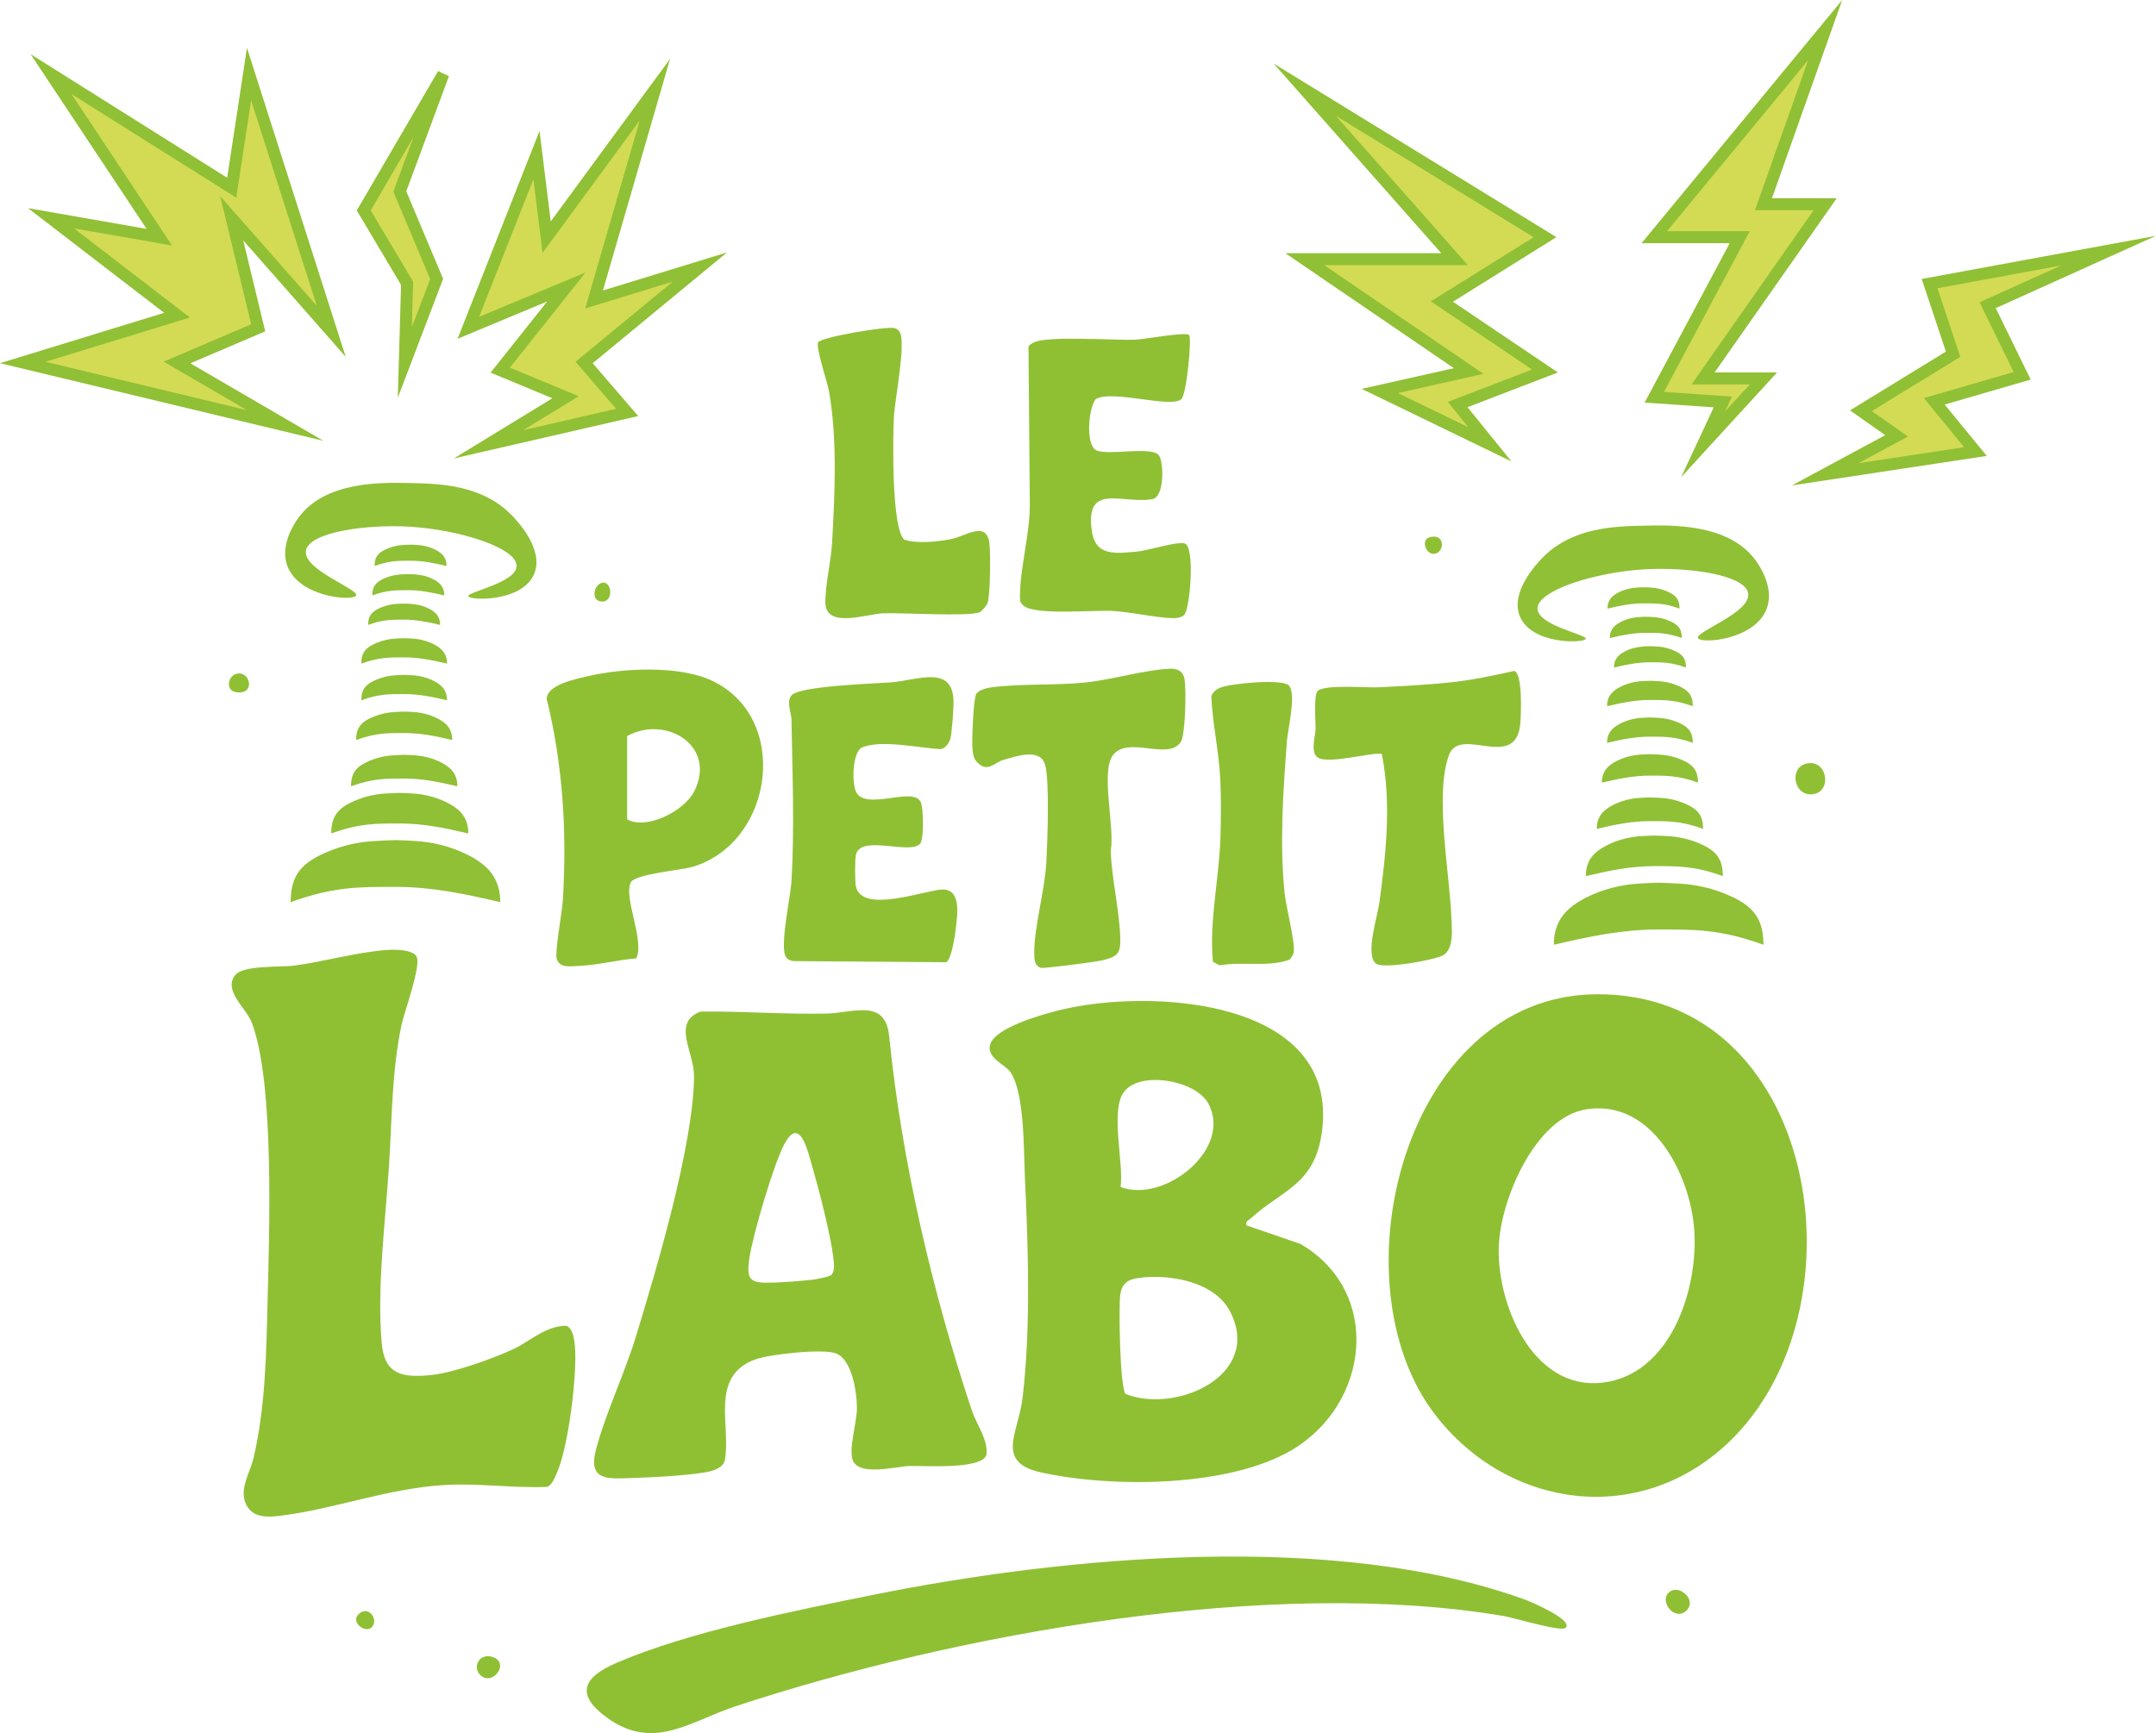 <?xml version="1.0" encoding="UTF-8"?>
<svg id="Calque_1" data-name="Calque 1" xmlns="http://www.w3.org/2000/svg" viewBox="0 0 538.92 433.31">
  <defs>
    <style>
      .cls-1 {
        fill: #90c035;
      }

      .cls-2 {
        fill: #8fc034;
      }

      .cls-3 {
        fill: #d2db53;
        stroke: #90c035;
        stroke-miterlimit: 10;
        stroke-width: 3px;
      }
    </style>
  </defs>
  <g>
    <path class="cls-2" d="M358.81,353.81c-25.52-32.94-7.99-104.65,39.97-105.22,55.81-.67,68.4,79.08,33.06,112.28-22.18,20.84-54.84,16.42-73.03-7.06ZM396.55,277.35c-12.68,1.98-21.18,22.08-21.87,33.5-.88,14.55,8.19,36.92,25.91,34.84,17.11-2.01,24.05-23.62,22.89-38.41-1.07-13.8-10.59-32.49-26.94-29.93Z"/>
    <path class="cls-2" d="M311.57,306.37l13.51,4.65c20.57,12.03,17.27,40.11-2.25,51.57-15.84,9.3-44.99,9.44-62.61,5.55-11.56-2.55-5.66-9.86-4.62-18.61,2.09-17.52,1.41-37.75.58-55.34-.31-6.41-.02-20.92-3.62-26.15-1.31-1.9-6.11-3.57-5.05-6.93,1.36-4.31,13.42-7.6,17.62-8.62,22.28-5.43,69.53-2.88,65.34,30.21-1.72,13.56-9.79,14.6-17.9,21.99-.58.53-1.27.54-1,1.68ZM280.1,296.77c10.89,4.21,28.22-9.55,21.87-20.97-3.25-5.85-17.69-8.28-21.29-2.4-3.03,4.93.23,17.52-.57,23.37ZM281.33,348.52c12.62,5.01,34.28-4.62,26.19-20.53-3.86-7.6-15.22-9.54-22.99-8.46-2.8.39-4.2,1.53-4.53,4.4-.37,3.24-.07,22.7,1.33,24.59Z"/>
    <path class="cls-2" d="M175.06,252.92c10.5-.13,20.94.71,31.46.5,6.76-.14,14.78-3.91,15.74,5.64,3.12,31.09,10.77,63.95,20.68,93.64,1.16,3.48,4.03,7.1,3.65,11.02-1.11,3.81-15.85,2.69-19.25,2.81s-12.46,2.61-14.14-1.35c-1.18-2.78,1.02-9.45,1-13.24s-1.18-11.93-5.18-13.54c-3.21-1.3-16.7.2-20.23,1.49-11.54,4.19-6,16.69-7.61,25.14-.44,2.31-3.73,2.93-5.71,3.22-4.86.72-12.2,1.13-17.18,1.28-5.97.18-11.39.99-9.35-6.97,2.23-8.67,7.19-19.19,9.94-28.16,5.23-17.08,14.42-48.01,14.61-65.21.07-6.19-5.65-13.43,1.57-16.26ZM207.83,318.74c.7-.93.7-1.85.61-2.96-.52-6.34-3.99-19.28-5.86-25.75-1.14-3.96-3.04-10.34-6.44-4.13-2.68,4.89-7.81,22.44-8.74,28.18-.99,6.16-.04,6.79,6.01,6.6,2.71-.08,6.7-.41,9.43-.69.98-.1,4.46-.74,4.99-1.25Z"/>
    <path class="cls-2" d="M97.12,237.49c1.76-.1,5.96-.06,6.97,1.6,1.33,2.17-3.03,13.88-3.72,17.14-2.47,11.69-2.37,23.69-3.15,35.55-.91,13.89-3.03,30.26-1.8,44.09.7,7.89,5.27,8.6,12.16,7.94,5.67-.54,15.59-4.09,20.83-6.55,4.23-1.98,7.84-5.7,13.05-5.8,1.73.49,2.09,3.43,2.23,4.96.67,7.06-1.6,25.4-4.5,31.87-.52,1.15-1.23,3.09-2.49,3.47-8.5.33-16.96-.97-25.48-.48-14.3.83-27.64,6.04-41.13,7.69-3.26.4-6.83.58-8.51-2.71-1.96-3.83.92-8,1.8-11.74,2.98-12.66,3.19-26.38,3.51-39.36.42-17.2,1.73-54.27-3.91-69.37-1.44-3.85-7.26-8.08-4.2-11.97,2.04-2.59,11.23-1.92,14.85-2.41,7.46-1,16.12-3.49,23.48-3.92Z"/>
    <path class="cls-2" d="M391.34,407c-1.13,1.06-12.86-2.5-15.24-2.91-57.88-9.89-136.76,4.21-192.27,22.53-11.24,3.71-20.41,11.26-32.02,2.9-8.2-5.9-5.94-10.19,2.16-13.71,17.9-7.76,44.55-13.08,63.97-17,48.5-9.79,116.15-16.08,163.42,1.2,1.1.4,12.07,5.02,9.97,6.99Z"/>
    <path class="cls-2" d="M159.07,239.61c-4.74.39-9.74,1.71-14.47,1.9-2.13.09-4.71.59-5.45-1.8-.5-1.62,1.37-11.84,1.54-14.61,1.04-17.24.04-33.66-4.05-50.44.26-3.45,6.95-4.8,10-5.53,8.75-2.09,22.93-2.83,31.18.99,19.84,9.18,15.68,40.3-4.48,46.55-2.96.92-14.64,1.81-15.67,3.97-1.85,3.88,3.47,14.31,1.4,18.97ZM156.77,184.03v20.84c4.97,2.72,14.34-2.17,16.78-7.04,5.69-11.41-7.17-19.11-16.78-13.8Z"/>
    <path class="cls-2" d="M197.99,173.74c2.27-2.22,20.51-2.83,24.56-3.12,6.89-.49,16.16-4.85,15.79,5.64-.06,1.81-.4,6.72-.73,8.23-.26,1.18-1.29,2.69-2.56,2.81-5.19-.28-14.73-2.41-19.48-.46-2.49,1.02-2.64,8.57-1.69,10.91,2.15,5.3,14.35-1.32,16.27,2.78.7,1.49.82,9.18-.1,10.34-2.41,3.06-15.08-2.43-16.12,2.93-.24,1.25-.24,6.45,0,7.71,1.36,7.23,17.64.88,21.73.89,4.7.02,3.62,6.36,3.25,9.83-.18,1.68-1.08,7.58-2.36,8.35l-37.84-.28c-.93,0-1.93-.34-2.36-1.22-1.41-2.89,1.25-14.77,1.49-18.76.79-13.27.22-27.16,0-40.47-.03-1.65-1.45-4.57.14-6.12Z"/>
    <path class="cls-2" d="M297.23,83.75c.71.63-.58,14.98-1.98,16.09-2.85,2.27-17.1-2.46-21.35-.06-1.84,2.24-2.61,11.45.15,12.81,2.93,1.45,14.43-1.3,15.78,1.48,1.09,2.23,1.19,10.17-1.78,10.72-7.38,1.35-16.92-4.36-15.13,7.99.94,6.47,6.13,5.58,11.55,5.1,2.35-.21,10.76-2.89,11.97-1.85,2.16,1.86,1.06,15.33-.3,17.54-.44.72-1.91,1.01-2.72.99-4.81-.1-10.55-1.57-15.47-1.82-4.67-.23-19.09,1.11-21.99-1.23-1.06-.85-1.02-1.27-1.01-2.61.03-7.02,2.6-15.84,2.46-23.2l-.33-39.03c.3-.54.81-.78,1.33-1.05,3.4-1.75,20.26-.47,25.49-.7,2.14-.1,12.39-1.99,13.32-1.17Z"/>
    <path class="cls-2" d="M292.42,167.19c1.8-.08,3.28.56,3.66,2.56.45,2.41.27,13.9-.91,15.73-3.11,4.82-13.15-1.61-16.95,3.3-3.19,4.12.52,18.31-.58,23.82.23,7.12,2.08,14.38,2.37,21.45.17,4.26-.4,5.09-4.61,6.09-1.54.37-14.46,2.05-15.2,1.84-1.71-.48-1.66-2.32-1.67-3.78-.07-6.26,2.65-15.64,3.02-22.63.28-5.14.81-19.82-.25-24.14-1.12-4.55-7.02-2.39-10.45-1.45-2.34.64-3.93,3.33-6.58.62-1.03-1.05-1.07-2.21-1.19-3.57-.18-2.02.21-12,.91-13.43.48-1,2.58-1.58,3.64-1.72,7.45-1.02,16.08-.45,23.76-1.25,6.68-.7,14.7-3.16,21.04-3.43Z"/>
    <path class="cls-2" d="M345.42,188.57c-1.34-.84-13.25,2.66-16.02.83-1.97-1.31-.57-5.42-.55-7.14.03-1.98-.54-8.62.56-9.56,1.89-1.61,12.07-.71,15.21-.86,5.87-.29,11.98-.62,17.83-1.22,5.4-.55,10.74-1.7,16.03-2.87,2.17.49,1.75,11.09,1.53,13.28-1.18,11.91-15.09.24-17.83,7.77-3.62,9.93.19,29.59.6,40.44.11,2.97.78,8.22-2.26,9.7-2.33,1.13-14.72,3.41-16.57,1.99-2.81-2.15.41-11.92.86-15.32,1.64-12.26,3.02-24.8.6-37.04Z"/>
    <path class="cls-2" d="M204.5,85.58c.83-1.32,17.28-4.1,19.14-3.54.53.16,1.07.57,1.32,1.07,1.49,3.05-1.28,16.76-1.52,21.11-.26,4.88-.64,28.22,2.65,30.74,3.28,1.01,8.39.49,11.81-.21s8.67-4.64,9.41,1.02c.31,2.37.25,13.23-.48,15.06-.24.59-1.38,1.98-1.94,2.23-2.61,1.18-19.64.09-24.13.28-4.22.18-14.33,3.9-14.45-2.64-.08-4.08,1.42-10.46,1.67-14.9.7-12.2,1.36-25.92-.75-37.94-.38-2.18-3.42-11.16-2.72-12.28Z"/>
    <path class="cls-2" d="M322.14,171.37c1.99,1.99-.23,10.91-.45,13.85-.96,12.62-1.85,25.47-.59,38.09.34,3.38,2.7,12.31,2.28,14.75-.11.67-.6,1.47-1.12,1.91-5.42,1.91-11.68.37-17.41,1.38l-1.66-.86c-.98-10.03,1.52-20.63,1.86-30.83.16-4.72.2-10.21-.03-14.91-.35-6.94-1.93-13.78-2.25-20.72.42-.97,1.16-1.63,2.12-2.05,2.6-1.13,15.57-2.31,17.26-.62Z"/>
    <path class="cls-2" d="M451.31,190.98c5.28-1.52,6.81,6.65,2.1,7.55-4.88.93-6.36-6.32-2.1-7.55Z"/>
    <path class="cls-2" d="M421.56,402.68c-2.77,2.77-6.84-2.09-4.47-4.47,2.38-2.38,7.24,1.69,4.47,4.47Z"/>
    <path class="cls-2" d="M120.01,418.76c-1.93-1.93-.27-5.48,3-4.51,4.68,1.39.08,7.59-3,4.51Z"/>
    <path class="cls-2" d="M59.53,168.39c3.26-.27,4.22,5.56-.68,4.64-2.6-.49-1.89-4.42.68-4.64Z"/>
    <path class="cls-2" d="M92.92,406.86c-1.55,1.61-5.39-1.22-3.27-3.28,2.42-2.36,5.13,1.34,3.27,3.28Z"/>
    <path class="cls-2" d="M150.61,145.68c2.29-.4,2.87,4.73-.09,4.73s-2.15-4.34.09-4.73Z"/>
    <path class="cls-2" d="M357.2,134.39c3.9-1.3,4.06,3.41,1.59,4.03-2.28.57-3.69-3.32-1.59-4.03Z"/>
  </g>
  <g>
    <path class="cls-1" d="M103.36,210.24l-2.7-.14c-1.21-.06-2.41-.06-3.62,0l-3.39.18c-3.82.2-7.59,1.01-11.15,2.43-6.88,2.76-9.85,5.81-9.85,12.85h0c10.79-3.92,17.28-3.82,26.2-3.82s16.92,1.64,26.2,3.82h0c0-6.03-3.14-9.29-8.06-11.79-4.23-2.14-8.89-3.29-13.62-3.53Z"/>
    <path class="cls-1" d="M102.89,198.37l-1.77-.09c-.79-.04-1.58-.04-2.37,0l-2.22.11c-2.5.13-4.97.66-7.29,1.59-4.5,1.8-6.44,3.8-6.44,8.41h0c7.06-2.57,11.3-2.5,17.13-2.5s11.07,1.07,17.13,2.5h0c0-3.95-2.05-6.08-5.27-7.71-2.77-1.4-5.82-2.15-8.91-2.31Z"/>
    <path class="cls-1" d="M103.32,188.82l-1.37-.07c-.61-.03-1.22-.03-1.84,0l-1.72.09c-1.94.1-3.85.51-5.65,1.23-3.49,1.4-5,2.95-5,6.52h0c5.47-1.99,8.77-1.94,13.29-1.94s8.58.83,13.29,1.94h0c0-3.06-1.59-4.71-4.09-5.98-2.14-1.09-4.51-1.67-6.91-1.79Z"/>
    <path class="cls-1" d="M103.1,178l-1.24-.06c-.55-.03-1.11-.03-1.66,0l-1.56.08c-1.75.09-3.48.46-5.11,1.11-3.15,1.26-4.51,2.66-4.51,5.89h0c4.95-1.8,7.92-1.75,12.01-1.75s7.75.75,12.01,1.75h0c0-2.77-1.44-4.26-3.69-5.4-1.94-.98-4.08-1.51-6.24-1.62Z"/>
    <path class="cls-1" d="M102.88,168.82l-1.11-.06c-.49-.03-.99-.03-1.48,0l-1.39.07c-1.56.08-3.11.41-4.56,1-2.82,1.13-4.03,2.38-4.03,5.26h0c4.42-1.61,7.07-1.56,10.72-1.56s6.93.67,10.72,1.56h0c0-2.47-1.29-3.8-3.3-4.83-1.73-.88-3.64-1.35-5.58-1.45Z"/>
    <path class="cls-1" d="M102.88,159.65l-1.11-.06c-.49-.03-.99-.03-1.48,0l-1.39.07c-1.56.08-3.11.41-4.56,1-2.82,1.13-4.03,2.38-4.03,5.26h0c4.42-1.61,7.07-1.56,10.72-1.56s6.93.67,10.72,1.56h0c0-2.47-1.29-3.8-3.3-4.83-1.73-.88-3.64-1.35-5.58-1.45Z"/>
    <path class="cls-1" d="M102.58,150.97l-.93-.05c-.41-.02-.83-.02-1.24,0l-1.17.06c-1.31.07-2.61.35-3.83.84-2.36.95-3.39,2-3.39,4.42h0c3.71-1.35,5.94-1.31,9-1.31s5.82.56,9,1.31h0c0-2.07-1.08-3.19-2.77-4.05-1.45-.74-3.06-1.13-4.68-1.21Z"/>
    <path class="cls-1" d="M103.62,143.6l-.93-.05c-.41-.02-.83-.02-1.24,0l-1.17.06c-1.31.07-2.61.35-3.83.84-2.36.95-3.39,2-3.39,4.42h0c3.71-1.35,5.94-1.31,9-1.31s5.82.56,9,1.31h0c0-2.07-1.08-3.19-2.77-4.05-1.45-.74-3.06-1.13-4.68-1.21Z"/>
    <path class="cls-1" d="M104.19,136.24l-.93-.05c-.41-.02-.83-.02-1.24,0l-1.17.06c-1.31.07-2.61.35-3.83.84-2.36.95-3.39,2-3.39,4.42h0c3.71-1.35,5.94-1.31,9-1.31s5.82.56,9,1.31h0c0-2.07-1.08-3.19-2.77-4.05-1.45-.74-3.06-1.13-4.68-1.21Z"/>
    <path class="cls-1" d="M89.02,148.87c-.65,1.52-14.26.53-17.19-7.37-1.87-5.03,1.53-10.35,2.73-12,6.7-9.22,20.71-8.9,28.08-8.73,7.26.17,17.98.41,25.4,8.19,1.26,1.32,8.08,8.47,5.46,14.58-3.04,7.07-16.11,6.61-16.43,5.53-.32-1.08,12-3.35,12.06-7.56.06-4.56-14.31-9.05-26.49-9.81-10.94-.68-25.44,1.3-26.17,6-.75,4.79,13.25,9.56,12.55,11.18Z"/>
  </g>
  <g>
    <path class="cls-1" d="M410.09,220.89l2.7-.14c1.21-.06,2.41-.06,3.62,0l3.39.18c3.82.2,7.59,1.01,11.15,2.43,6.88,2.76,9.85,5.81,9.85,12.85h0c-10.79-3.92-17.28-3.82-26.2-3.82s-16.92,1.64-26.2,3.82h0c0-6.03,3.14-9.29,8.06-11.79,4.23-2.14,8.89-3.29,13.62-3.53Z"/>
    <path class="cls-1" d="M410.56,209.03l1.77-.09c.79-.04,1.58-.04,2.37,0l2.22.11c2.5.13,4.97.66,7.29,1.59,4.5,1.8,6.44,3.8,6.44,8.41h0c-7.06-2.57-11.3-2.5-17.13-2.5s-11.07,1.07-17.13,2.5h0c0-3.95,2.05-6.08,5.27-7.71,2.77-1.4,5.82-2.15,8.91-2.31Z"/>
    <path class="cls-1" d="M410.13,199.47l1.37-.07c.61-.03,1.22-.03,1.84,0l1.72.09c1.94.1,3.85.51,5.65,1.23,3.49,1.4,5,2.95,5,6.52h0c-5.47-1.99-8.77-1.94-13.29-1.94s-8.58.83-13.29,1.94h0c0-3.06,1.59-4.71,4.09-5.98,2.14-1.09,4.51-1.67,6.91-1.79Z"/>
    <path class="cls-1" d="M410.35,188.65l1.24-.06c.55-.03,1.11-.03,1.66,0l1.56.08c1.75.09,3.48.46,5.11,1.11,3.15,1.26,4.51,2.66,4.51,5.89h0c-4.95-1.8-7.92-1.75-12.01-1.75-3.92,0-7.75.75-12.01,1.75h0c0-2.77,1.44-4.26,3.69-5.4,1.94-.98,4.08-1.51,6.24-1.62Z"/>
    <path class="cls-1" d="M410.57,179.47l1.11-.06c.49-.03.99-.03,1.48,0l1.39.07c1.56.08,3.11.41,4.56,1,2.82,1.13,4.03,2.38,4.03,5.26h0c-4.42-1.61-7.07-1.56-10.72-1.56s-6.93.67-10.72,1.56h0c0-2.47,1.29-3.8,3.3-4.83,1.73-.88,3.64-1.35,5.58-1.45Z"/>
    <path class="cls-1" d="M410.57,170.3l1.11-.06c.49-.03.99-.03,1.48,0l1.39.07c1.56.08,3.11.41,4.56,1,2.82,1.13,4.03,2.38,4.03,5.26h0c-4.42-1.61-7.07-1.56-10.72-1.56s-6.93.67-10.72,1.56h0c0-2.47,1.29-3.8,3.3-4.83,1.73-.88,3.64-1.35,5.58-1.45Z"/>
    <path class="cls-1" d="M410.87,161.63l.93-.05c.41-.02.83-.02,1.24,0l1.17.06c1.31.07,2.61.35,3.83.84,2.36.95,3.39,2,3.39,4.42h0c-3.71-1.35-5.94-1.31-9-1.31s-5.82.56-9,1.31h0c0-2.07,1.08-3.19,2.77-4.05,1.45-.74,3.06-1.13,4.68-1.21Z"/>
    <path class="cls-1" d="M409.83,154.26l.93-.05c.41-.02.83-.02,1.24,0l1.17.06c1.31.07,2.61.35,3.83.84,2.36.95,3.39,2,3.39,4.42h0c-3.71-1.35-5.94-1.31-9-1.31s-5.82.56-9,1.31h0c0-2.07,1.08-3.19,2.77-4.05,1.45-.74,3.06-1.13,4.68-1.21Z"/>
    <path class="cls-1" d="M409.26,146.89l.93-.05c.41-.02.83-.02,1.24,0l1.17.06c1.31.07,2.61.35,3.83.84,2.36.95,3.39,2,3.39,4.42h0c-3.71-1.35-5.94-1.31-9-1.31s-5.82.56-9,1.31h0c0-2.07,1.08-3.19,2.77-4.05,1.45-.74,3.06-1.13,4.68-1.21Z"/>
    <path class="cls-1" d="M424.43,159.53c.65,1.52,14.26.53,17.19-7.37,1.87-5.03-1.53-10.35-2.73-12-6.7-9.22-20.71-8.9-28.08-8.73-7.26.17-17.98.41-25.4,8.19-1.26,1.32-8.08,8.47-5.46,14.58,3.04,7.07,16.11,6.61,16.43,5.53.32-1.08-12-3.35-12.06-7.56-.06-4.56,14.31-9.05,26.49-9.81,10.94-.68,25.44,1.3,26.17,6,.75,4.79-13.25,9.56-12.55,11.18Z"/>
  </g>
  <polygon class="cls-3" points="425.71 111.09 440.8 94.61 425.71 94.61 456.23 51.06 440.8 51.06 456.23 7.51 413.51 59.3 434.87 59.3 413.51 99.32 430.65 100.5 425.71 111.09"/>
  <polygon class="cls-3" points="456.23 118.59 474.08 108.97 465.16 102.69 488.2 88.57 482.32 70.91 527.05 62.67 496.84 76.31 505.47 93.96 483.5 100.34 493.79 112.9 456.23 118.59"/>
  <polygon class="cls-3" points="372.41 111.09 344.89 97.75 367.11 92.76 326.14 64.8 363.58 64.8 326.14 22.42 386.19 59.3 360.43 75.39 386.19 92.76 364.36 101.15 372.41 111.09"/>
  <polygon class="cls-3" points="117.07 81.96 134.1 38.77 136.64 59.3 163.7 22.42 148.5 74.87 174.95 66.76 146.01 90.63 156.77 103.12 122.1 111.09 141.37 99.32 125.04 92.54 141.57 71.75 117.07 81.96"/>
  <polygon class="cls-3" points="101.19 90.63 109.15 69.75 99.94 47.87 110.81 18.52 90.92 52.61 101.76 70.83 101.19 90.63"/>
  <polygon class="cls-3" points="71.28 106.38 44.25 90.63 64.54 81.96 57.92 54.57 82.8 82.84 62.25 18.52 57.92 46.93 12.75 18.52 39.82 59.3 12.75 54.57 44.25 78.8 5.69 90.63 71.28 106.38"/>
</svg>